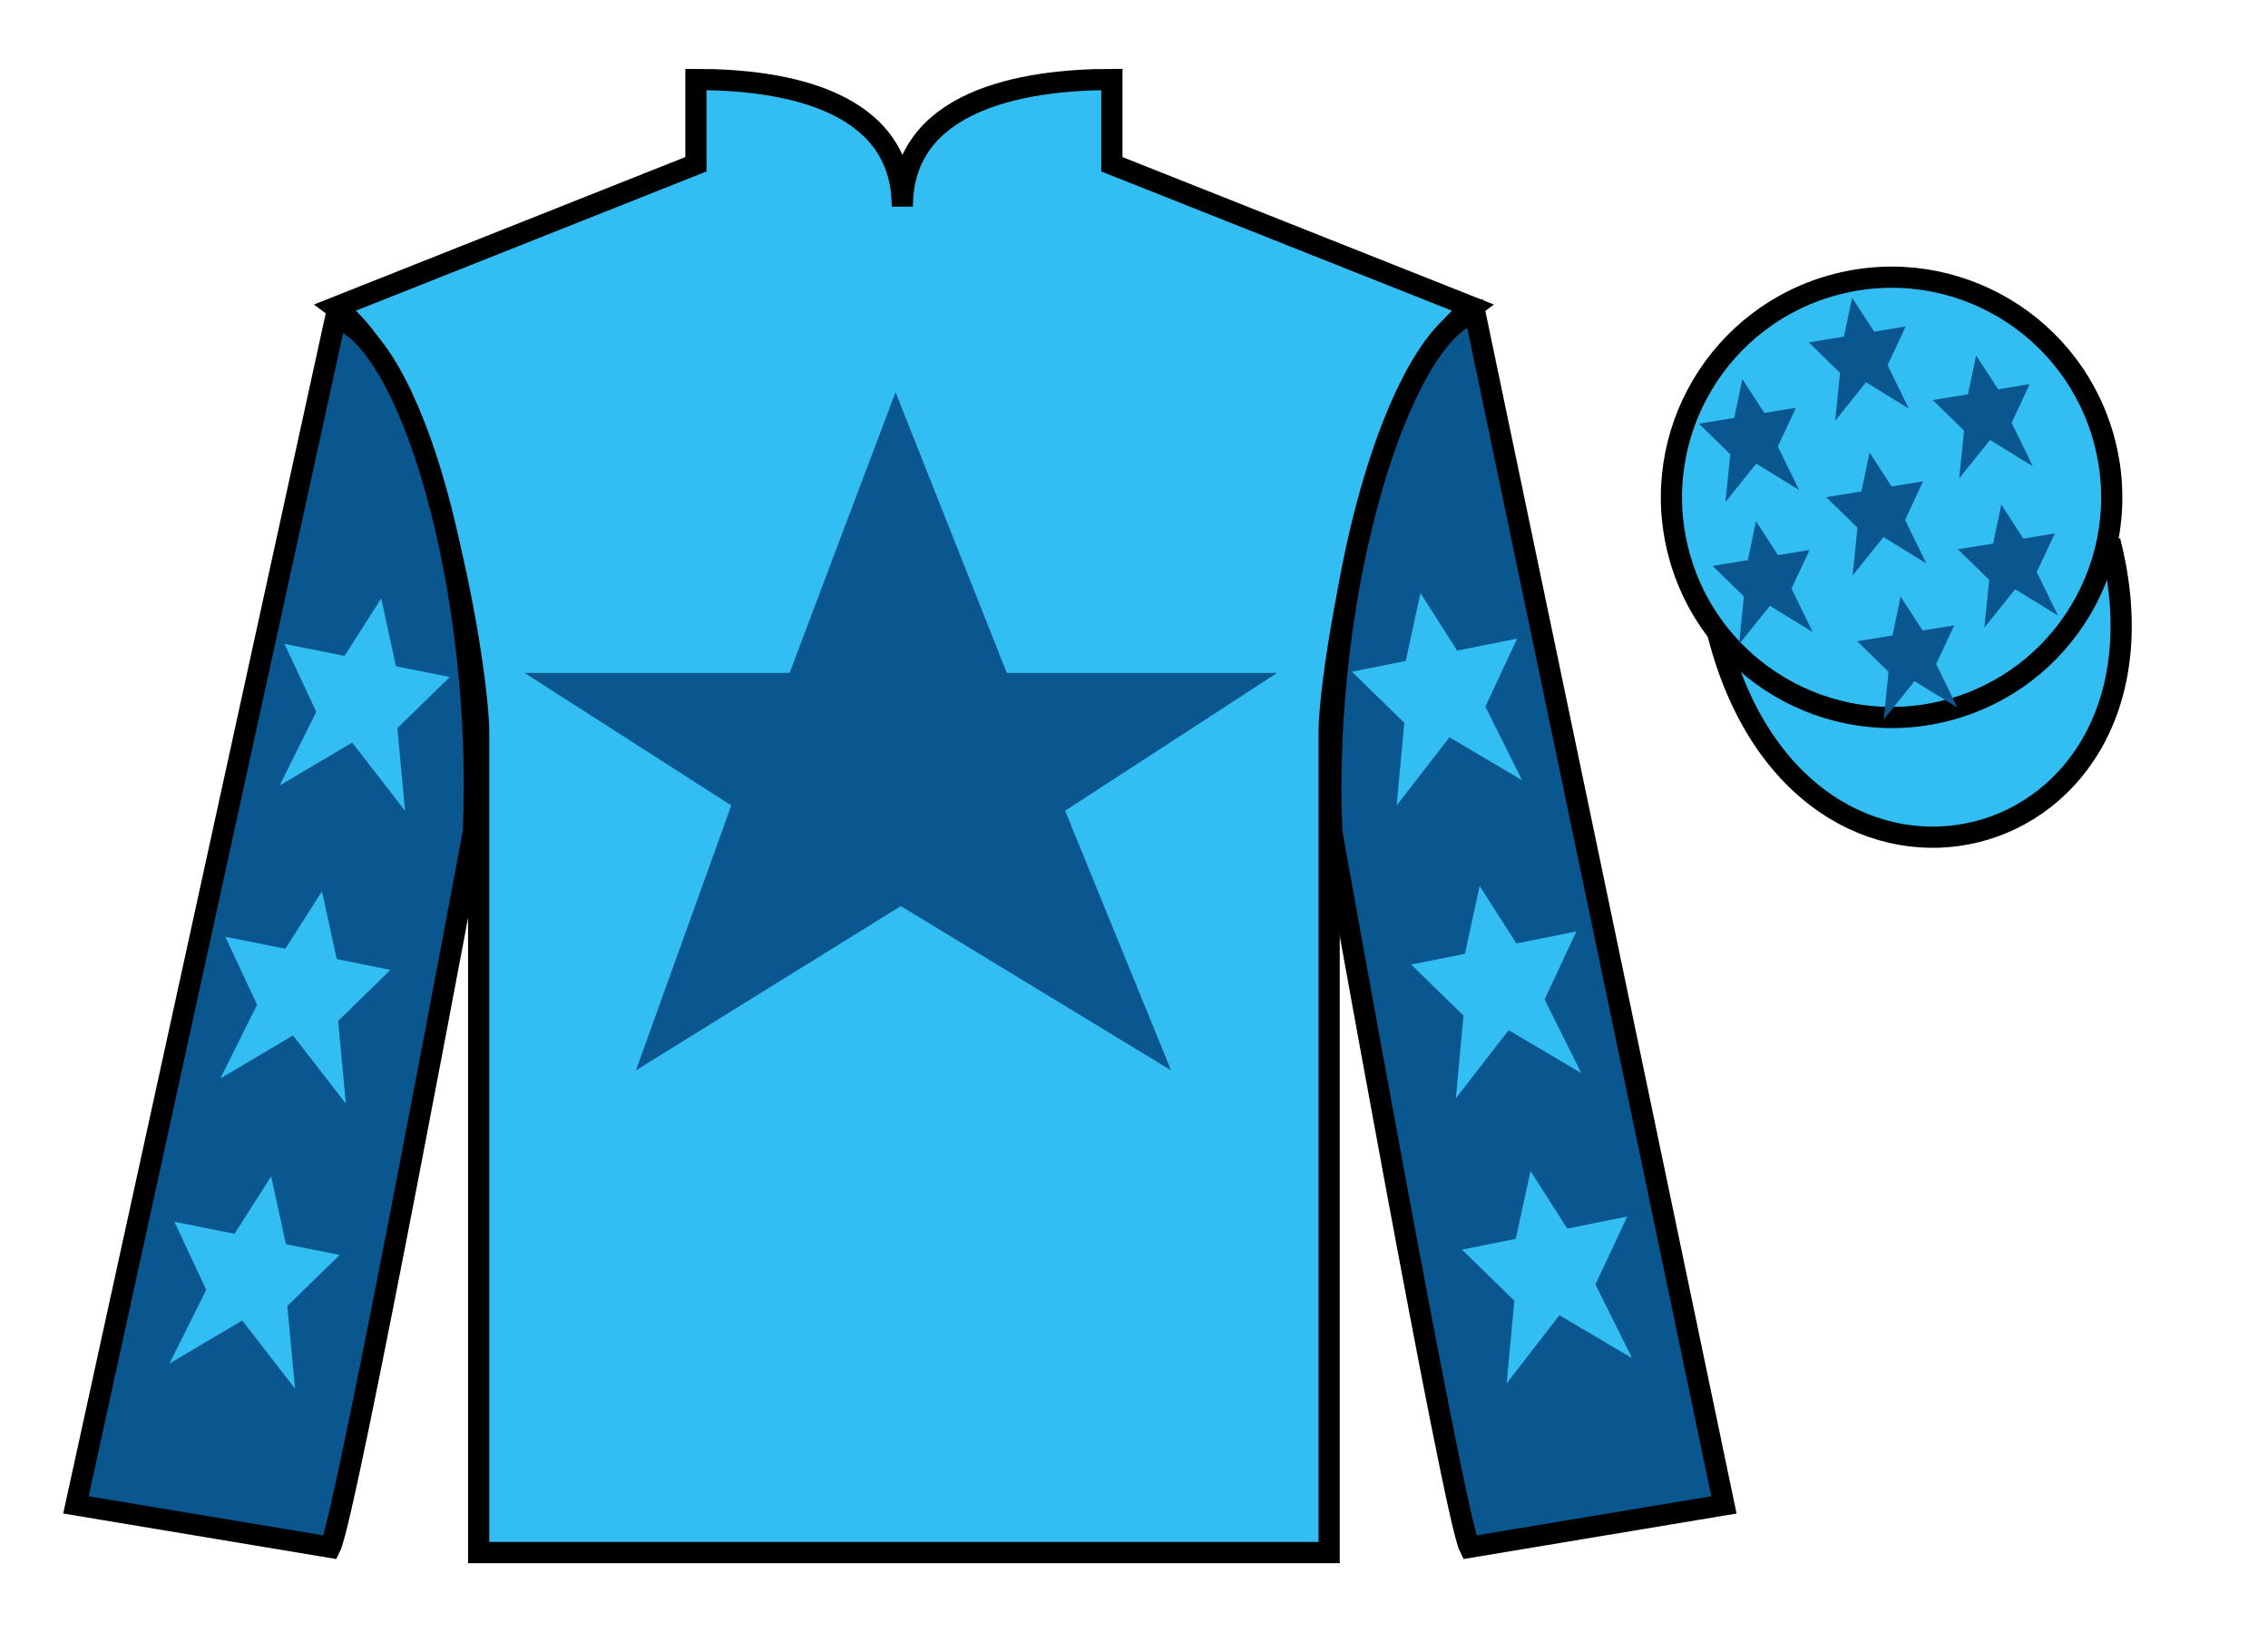 <?xml version="1.0" encoding="UTF-8"?>
<svg xmlns="http://www.w3.org/2000/svg" xmlns:xlink="http://www.w3.org/1999/xlink" width="107pt" height="77pt" viewBox="0 0 107 77" version="1.1">
<g id="surface0">
<path style=" stroke:none;fill-rule:nonzero;fill:rgb(20.002%,74.273%,94.984%);fill-opacity:1;" d="M 32.832 3.75 L 32.832 7.75 L 15.832 14.5 C 20.582 18 22.582 32 22.582 34.5 C 22.582 37 22.582 73.25 22.582 73.25 L 62.707 73.25 C 62.707 73.25 62.707 37 62.707 34.5 C 62.707 32 64.707 18 69.457 14.5 L 52.457 7.75 L 52.457 3.75 C 48.195 3.75 42.57 4.75 42.57 9.75 C 42.57 4.75 37.098 3.75 32.832 3.75 "/>
<path style="fill:none;stroke-width:10;stroke-linecap:butt;stroke-linejoin:miter;stroke:rgb(0%,0%,0%);stroke-opacity:1;stroke-miterlimit:4;" d="M 328.32 732.5 L 328.32 692.5 L 158.32 625 C 205.82 590 225.82 450 225.82 425 C 225.82 400 225.82 37.5 225.82 37.5 L 627.07 37.5 C 627.07 37.5 627.07 400 627.07 425 C 627.07 450 647.07 590 694.57 625 L 524.57 692.5 L 524.57 732.5 C 481.953 732.5 425.703 722.5 425.703 672.5 C 425.703 722.5 370.977 732.5 328.32 732.5 Z M 328.32 732.5 " transform="matrix(0.1,0,0,-0.1,0,77)"/>
<path style=" stroke:none;fill-rule:nonzero;fill:rgb(4.103%,34.372%,55.933%);fill-opacity:1;" d="M 15.582 73 C 16.332 71.5 22.332 39.25 22.332 39.25 C 22.832 27.75 19.332 16 15.832 15 L 3.582 71 L 15.582 73 "/>
<path style="fill:none;stroke-width:10;stroke-linecap:butt;stroke-linejoin:miter;stroke:rgb(0%,0%,0%);stroke-opacity:1;stroke-miterlimit:4;" d="M 155.82 40 C 163.32 55 223.32 377.5 223.32 377.5 C 228.32 492.5 193.32 610 158.32 620 L 35.82 60 L 155.82 40 Z M 155.82 40 " transform="matrix(0.1,0,0,-0.1,0,77)"/>
<path style=" stroke:none;fill-rule:nonzero;fill:rgb(4.103%,34.372%,55.933%);fill-opacity:1;" d="M 81.332 71 L 69.582 14.75 C 66.082 15.75 62.332 27.75 62.832 39.25 C 62.832 39.25 68.582 71.5 69.332 73 L 81.332 71 "/>
<path style="fill:none;stroke-width:10;stroke-linecap:butt;stroke-linejoin:miter;stroke:rgb(0%,0%,0%);stroke-opacity:1;stroke-miterlimit:4;" d="M 813.32 60 L 695.82 622.5 C 660.82 612.5 623.32 492.5 628.32 377.5 C 628.32 377.5 685.82 55 693.32 40 L 813.32 60 Z M 813.32 60 " transform="matrix(0.1,0,0,-0.1,0,77)"/>
<path style="fill-rule:nonzero;fill:rgb(20.002%,74.273%,94.984%);fill-opacity:1;stroke-width:10;stroke-linecap:butt;stroke-linejoin:miter;stroke:rgb(0%,0%,0%);stroke-opacity:1;stroke-miterlimit:4;" d="M 810.508 470.898 C 850.234 315.273 1034.18 362.852 995.391 514.844 " transform="matrix(0.1,0,0,-0.1,0,77)"/>
<path style=" stroke:none;fill-rule:nonzero;fill:rgb(4.103%,34.372%,55.933%);fill-opacity:1;" d="M 42.25 18.5 L 37.25 31.75 L 24.75 31.75 L 34.5 38 L 30 50.5 L 42.5 42.75 L 55.25 50.5 L 50.25 38.25 L 60.25 31.75 L 47.5 31.75 L 42.25 18.5 "/>
<path style=" stroke:none;fill-rule:nonzero;fill:rgb(20.002%,74.273%,94.984%);fill-opacity:1;" d="M 91.812 33.527 C 97.367 32.109 100.723 26.453 99.305 20.898 C 97.887 15.34 92.234 11.984 86.676 13.402 C 81.117 14.82 77.762 20.473 79.18 26.031 C 80.598 31.59 86.254 34.945 91.812 33.527 "/>
<path style="fill:none;stroke-width:10;stroke-linecap:butt;stroke-linejoin:miter;stroke:rgb(0%,0%,0%);stroke-opacity:1;stroke-miterlimit:4;" d="M 918.125 434.727 C 973.672 448.906 1007.227 505.469 993.047 561.016 C 978.867 616.602 922.344 650.156 866.758 635.977 C 811.172 621.797 777.617 565.273 791.797 509.688 C 805.977 454.102 862.539 420.547 918.125 434.727 Z M 918.125 434.727 " transform="matrix(0.1,0,0,-0.1,0,77)"/>
<path style=" stroke:none;fill-rule:nonzero;fill:rgb(20.002%,74.273%,94.984%);fill-opacity:1;" d="M 15.191 42.051 L 13.461 44.762 L 10.629 44.195 L 12.129 47.402 L 10.398 50.879 L 13.824 48.852 L 16.316 52.066 L 15.953 48.168 L 18.422 45.758 L 15.887 45.25 L 15.191 42.051 "/>
<path style=" stroke:none;fill-rule:nonzero;fill:rgb(20.002%,74.273%,94.984%);fill-opacity:1;" d="M 12.793 55.5 L 11.062 58.211 L 8.23 57.645 L 9.73 60.852 L 8 64.328 L 11.43 62.301 L 13.918 65.516 L 13.555 61.617 L 16.027 59.207 L 13.488 58.699 L 12.793 55.5 "/>
<path style=" stroke:none;fill-rule:nonzero;fill:rgb(20.002%,74.273%,94.984%);fill-opacity:1;" d="M 17.984 28.234 L 16.254 30.945 L 13.422 30.379 L 14.922 33.586 L 13.191 37.062 L 16.617 35.035 L 19.109 38.25 L 18.746 34.352 L 21.219 31.941 L 18.68 31.434 L 17.984 28.234 "/>
<path style=" stroke:none;fill-rule:nonzero;fill:rgb(20.002%,74.273%,94.984%);fill-opacity:1;" d="M 69.809 41.801 L 71.539 44.512 L 74.371 43.945 L 72.871 47.152 L 74.602 50.629 L 71.176 48.602 L 68.684 51.816 L 69.047 47.918 L 66.578 45.508 L 69.113 45 L 69.809 41.801 "/>
<path style=" stroke:none;fill-rule:nonzero;fill:rgb(20.002%,74.273%,94.984%);fill-opacity:1;" d="M 72.207 55.25 L 73.938 57.961 L 76.77 57.395 L 75.27 60.602 L 77 64.078 L 73.57 62.051 L 71.082 65.266 L 71.445 61.367 L 68.973 58.957 L 71.512 58.449 L 72.207 55.25 "/>
<path style=" stroke:none;fill-rule:nonzero;fill:rgb(20.002%,74.273%,94.984%);fill-opacity:1;" d="M 67.016 27.984 L 68.746 30.695 L 71.578 30.129 L 70.078 33.336 L 71.809 36.812 L 68.383 34.785 L 65.891 38 L 66.254 34.102 L 63.781 31.691 L 66.32 31.184 L 67.016 27.984 "/>
<path style=" stroke:none;fill-rule:nonzero;fill:rgb(4.103%,34.372%,55.933%);fill-opacity:1;" d="M 89.668 28.145 L 89.285 29.98 L 87.621 30.254 L 89.098 31.695 L 88.871 33.949 L 90.324 32.137 L 92.348 33.383 L 91.344 31.328 L 92.199 29.504 L 90.707 29.746 L 89.668 28.145 "/>
<path style=" stroke:none;fill-rule:nonzero;fill:rgb(4.103%,34.372%,55.933%);fill-opacity:1;" d="M 93.23 16.766 L 92.844 18.602 L 91.184 18.875 L 92.66 20.316 L 92.43 22.57 L 93.887 20.758 L 95.906 22 L 94.906 19.949 L 95.758 18.121 L 94.27 18.367 L 93.23 16.766 "/>
<path style=" stroke:none;fill-rule:nonzero;fill:rgb(4.103%,34.372%,55.933%);fill-opacity:1;" d="M 94.418 23.805 L 94.031 25.645 L 92.367 25.914 L 93.848 27.359 L 93.617 29.613 L 95.07 27.801 L 97.094 29.043 L 96.09 26.988 L 96.945 25.164 L 95.457 25.41 L 94.418 23.805 "/>
<path style=" stroke:none;fill-rule:nonzero;fill:rgb(4.103%,34.372%,55.933%);fill-opacity:1;" d="M 82.203 17.883 L 81.816 19.719 L 80.152 19.988 L 81.633 21.434 L 81.402 23.688 L 82.855 21.875 L 84.879 23.117 L 83.875 21.066 L 84.73 19.238 L 83.238 19.484 L 82.203 17.883 "/>
<path style=" stroke:none;fill-rule:nonzero;fill:rgb(4.103%,34.372%,55.933%);fill-opacity:1;" d="M 88.203 21.348 L 87.816 23.184 L 86.156 23.457 L 87.633 24.898 L 87.402 27.152 L 88.859 25.34 L 90.879 26.582 L 89.879 24.531 L 90.73 22.707 L 89.242 22.949 L 88.203 21.348 "/>
<path style=" stroke:none;fill-rule:nonzero;fill:rgb(4.103%,34.372%,55.933%);fill-opacity:1;" d="M 82.844 24.59 L 82.461 26.426 L 80.797 26.699 L 82.273 28.141 L 82.047 30.395 L 83.5 28.582 L 85.523 29.824 L 84.52 27.773 L 85.375 25.949 L 83.883 26.191 L 82.844 24.59 "/>
<path style=" stroke:none;fill-rule:nonzero;fill:rgb(4.103%,34.372%,55.933%);fill-opacity:1;" d="M 87.379 14.043 L 86.992 15.879 L 85.332 16.152 L 86.809 17.594 L 86.582 19.848 L 88.035 18.035 L 90.055 19.281 L 89.055 17.227 L 89.906 15.402 L 88.418 15.648 L 87.379 14.043 "/>
</g>
</svg>

